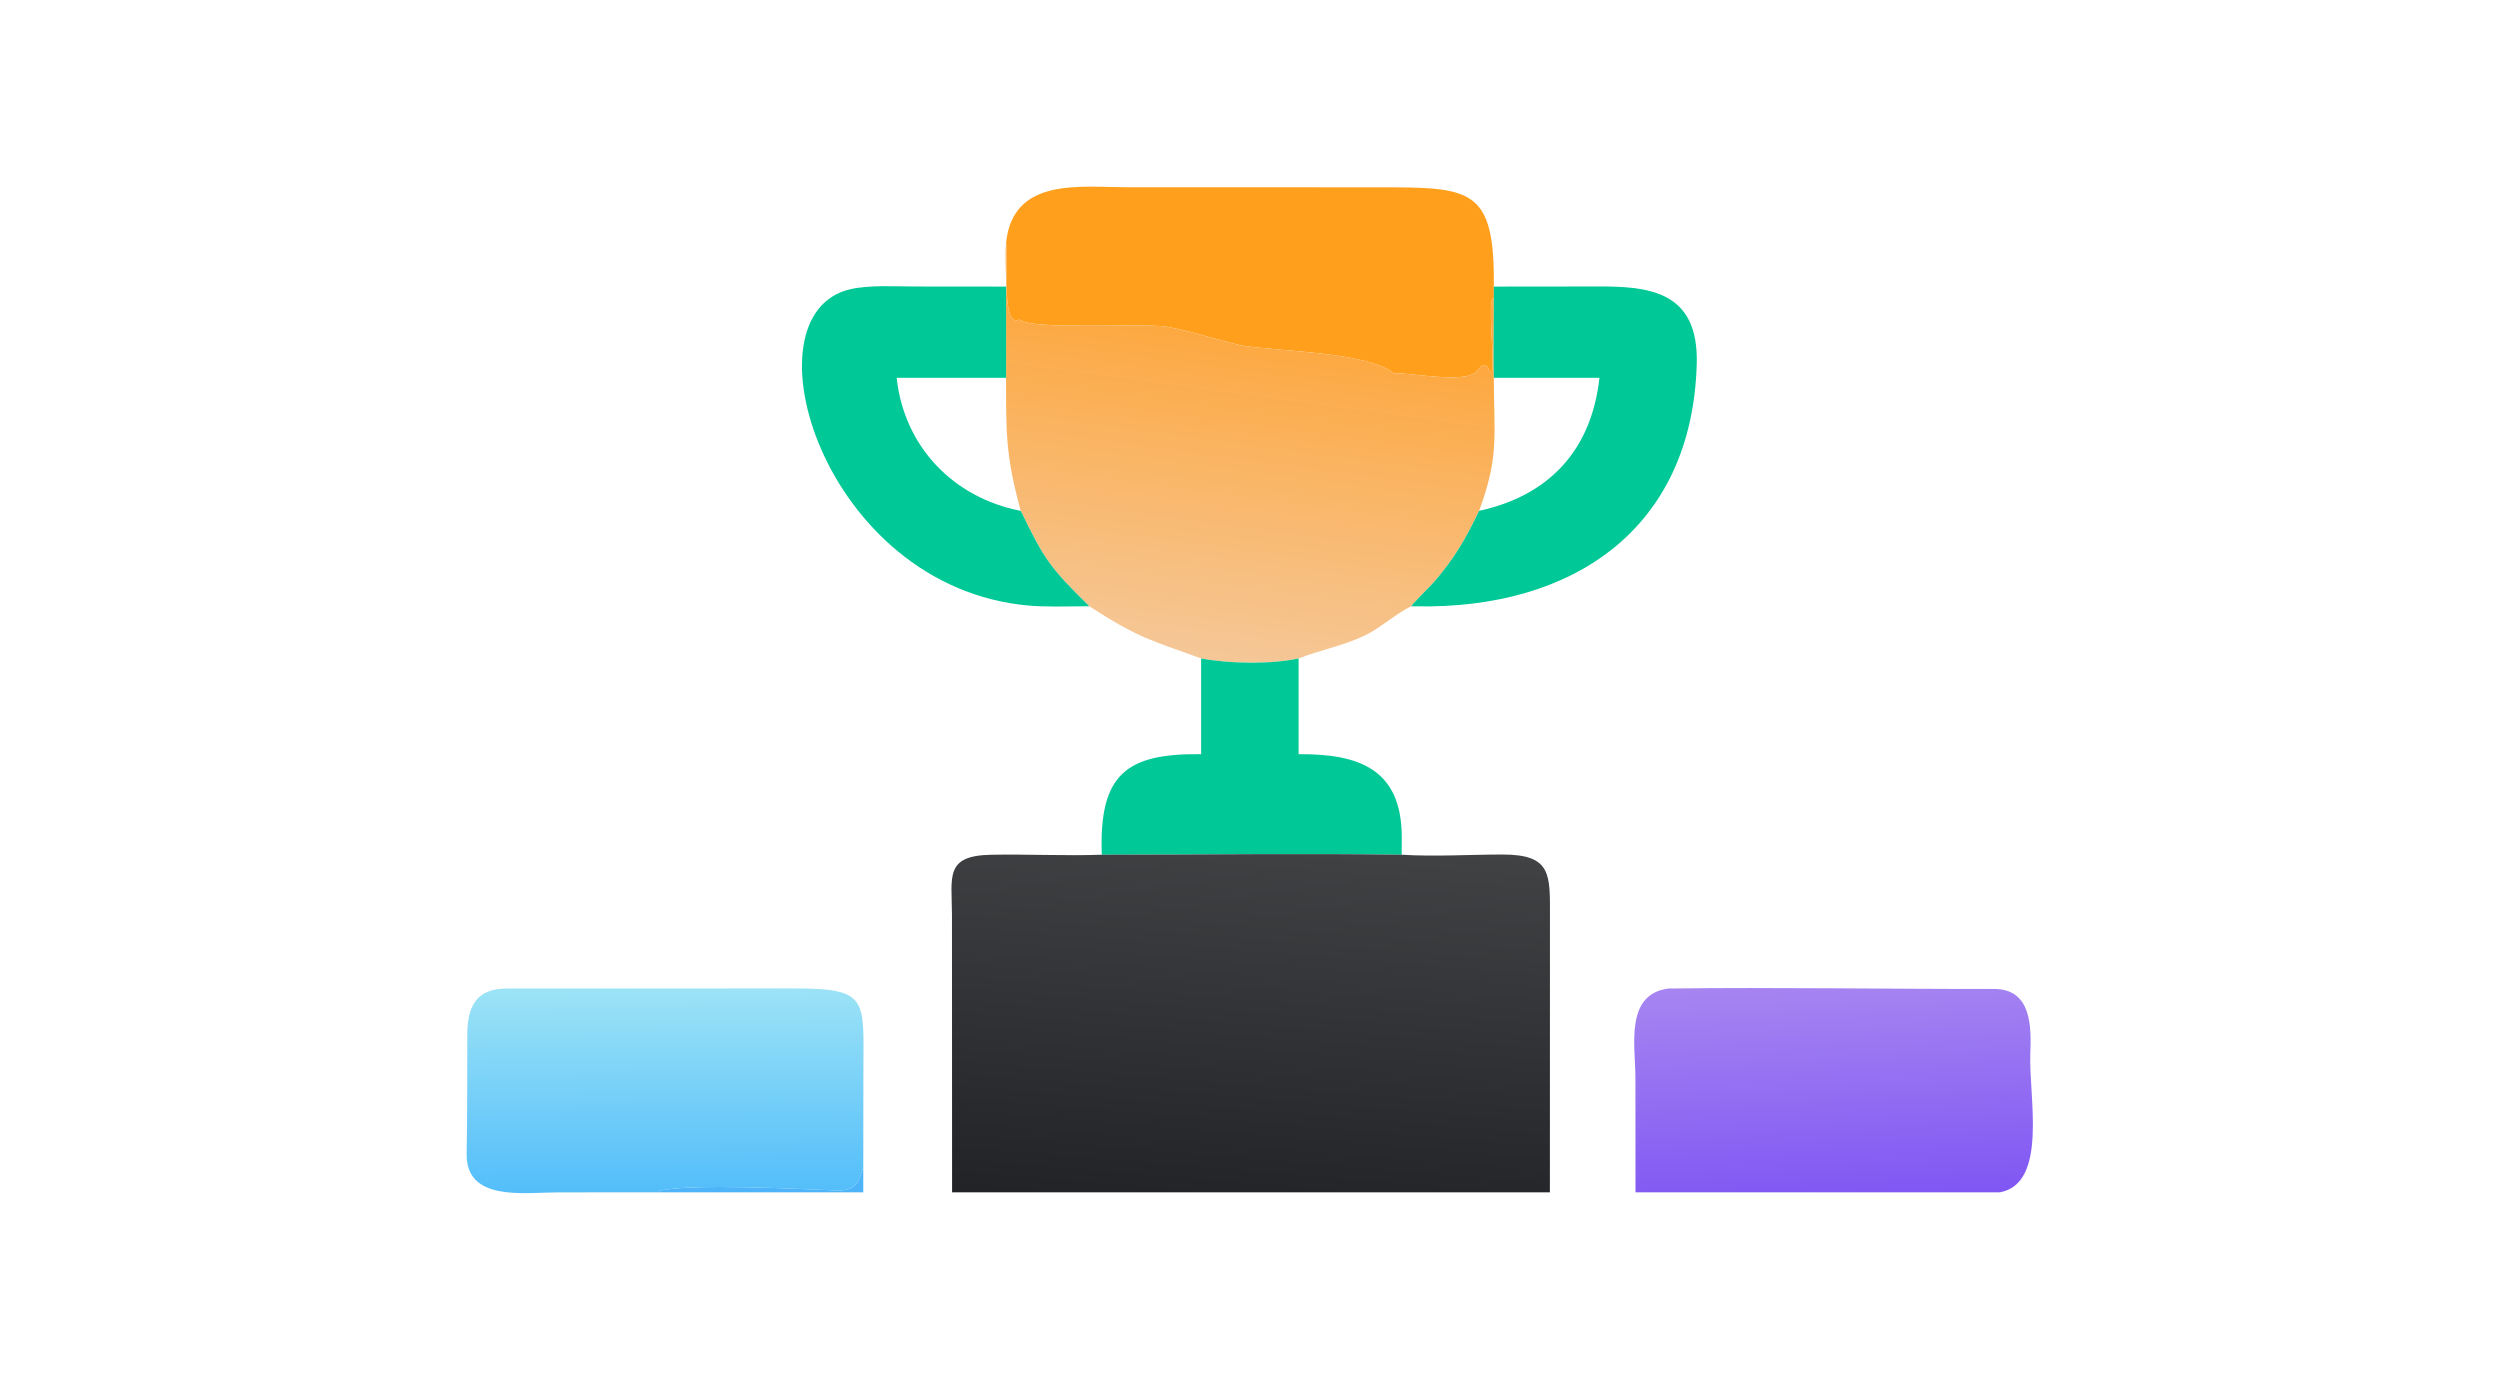 <svg width="109" height="61" viewBox="0 0 109 61" fill="none" xmlns="http://www.w3.org/2000/svg">
<path d="M43.866 10.575C44.173 7.719 47.074 8.163 49.147 8.164L60.025 8.167C64.119 8.168 65.178 8.145 65.13 12.495C65.13 12.566 65.137 13.036 65.13 13.075L65.093 12.999C64.794 13.339 65.379 17.285 64.85 15.97L64.719 15.917C64.484 15.991 64.592 15.977 64.406 16.175C63.911 16.76 61.489 16.233 60.779 16.276C59.569 15.322 55.614 15.325 54.093 15.056C52.987 14.803 51.983 14.445 50.869 14.247C49.876 14.07 44.899 14.407 44.446 13.929C43.633 14.335 43.974 11.337 43.866 10.575Z" fill="#FF9F1C"/>
<path d="M43.866 12.495C43.872 11.925 43.811 11.11 43.866 10.575C43.974 11.338 43.633 14.335 44.446 13.93C44.899 14.408 49.876 14.07 50.869 14.247C51.983 14.445 52.987 14.803 54.093 15.057C55.614 15.325 59.569 15.322 60.779 16.276C61.489 16.233 63.911 16.761 64.406 16.175C64.592 15.977 64.484 15.991 64.719 15.917L64.85 15.97C65.379 17.285 64.794 13.339 65.093 12.999L65.13 13.075C65.138 14.186 65.103 15.374 65.13 16.471C65.141 18.997 65.364 19.922 64.487 22.274C63.931 23.451 63.405 24.355 62.545 25.35C62.351 25.575 61.594 26.313 61.527 26.433C60.937 26.704 60.152 27.4 59.51 27.705C58.531 28.171 57.576 28.332 56.619 28.709C55.411 28.969 53.597 28.941 52.369 28.709C50.118 27.887 49.691 27.848 47.494 26.433C45.773 24.744 45.536 24.397 44.505 22.274C43.847 19.863 43.863 18.92 43.866 16.471V12.495Z" fill="url(#paint0_linear_0_273)"/>
<path d="M65.13 12.495L69.549 12.49C71.84 12.476 74.073 12.641 73.978 15.879C73.769 23.053 68.595 26.566 61.736 26.437L61.527 26.432C61.594 26.313 62.351 25.574 62.545 25.35C63.405 24.355 63.931 23.451 64.487 22.274C67.569 21.604 69.395 19.596 69.736 16.471H65.13C65.103 15.374 65.138 14.186 65.13 13.075C65.137 13.036 65.13 12.566 65.13 12.495Z" fill="#00C896"/>
<path d="M47.494 26.432L47.209 26.436C46.442 26.439 45.585 26.469 44.832 26.401C35.854 25.592 32.333 13.675 37.086 12.607C37.922 12.419 39.032 12.491 39.9 12.491L43.866 12.495V16.471H39.095C39.414 19.46 41.553 21.7 44.505 22.274C45.536 24.396 45.773 24.744 47.494 26.432Z" fill="#00C896"/>
<path d="M52.369 28.709C53.597 28.94 55.411 28.969 56.619 28.709V32.883C59.22 32.865 61.109 33.508 61.117 36.488L61.115 37.266C56.815 37.202 52.352 37.265 48.038 37.266C47.908 33.739 49.123 32.843 52.369 32.883V28.709Z" fill="#00C896"/>
<path d="M41.511 51.985L41.506 39.872C41.499 38.234 41.184 37.308 43.196 37.268C44.794 37.235 46.453 37.323 48.038 37.266C52.352 37.265 56.815 37.202 61.115 37.266C62.563 37.355 64.06 37.258 65.512 37.257C67.676 37.257 67.578 38.141 67.578 40.021L67.575 51.985H41.511Z" fill="url(#paint1_linear_0_273)"/>
<path d="M37.639 50.963C37.476 51.144 37.582 51.949 36.483 51.906C35.011 51.848 30.11 51.587 28.762 51.919L28.71 51.985L24.302 51.988C22.892 51.988 20.308 52.408 20.346 50.308C20.376 48.584 20.37 46.86 20.374 45.135C20.376 43.902 20.738 43.101 22.102 43.098L34.68 43.095C37.911 43.093 37.643 43.612 37.644 46.717L37.639 50.963Z" fill="url(#paint2_linear_0_273)"/>
<path d="M71.308 51.985L71.305 47.007C71.305 45.606 70.826 43.351 72.745 43.099C77.466 43.04 82.218 43.126 86.937 43.118C88.599 43.115 88.565 44.798 88.521 45.969C88.453 47.812 89.302 51.602 87.192 51.985H71.308Z" fill="url(#paint3_linear_0_273)"/>
<path d="M28.71 51.985L28.762 51.919C30.11 51.587 35.011 51.848 36.483 51.906C37.582 51.949 37.476 51.144 37.639 50.963V51.985H28.71Z" fill="#4DB4FA"/>
<defs>
<linearGradient id="paint0_linear_0_273" x1="54.797" y1="14.593" x2="52.901" y2="28.661" gradientUnits="userSpaceOnUse">
<stop stop-color="#FDA840"/>
<stop offset="1" stop-color="#F5C797"/>
</linearGradient>
<linearGradient id="paint1_linear_0_273" x1="53.867" y1="52.851" x2="55.222" y2="36.454" gradientUnits="userSpaceOnUse">
<stop stop-color="#222327"/>
<stop offset="1" stop-color="#404244"/>
</linearGradient>
<linearGradient id="paint2_linear_0_273" x1="28.945" y1="43.103" x2="29.01" y2="51.897" gradientUnits="userSpaceOnUse">
<stop stop-color="#9CE3F6"/>
<stop offset="1" stop-color="#54BEFA"/>
</linearGradient>
<linearGradient id="paint3_linear_0_273" x1="80.124" y1="52.252" x2="79.617" y2="42.833" gradientUnits="userSpaceOnUse">
<stop stop-color="#8057F3"/>
<stop offset="1" stop-color="#A685F1"/>
</linearGradient>
</defs>
</svg>
